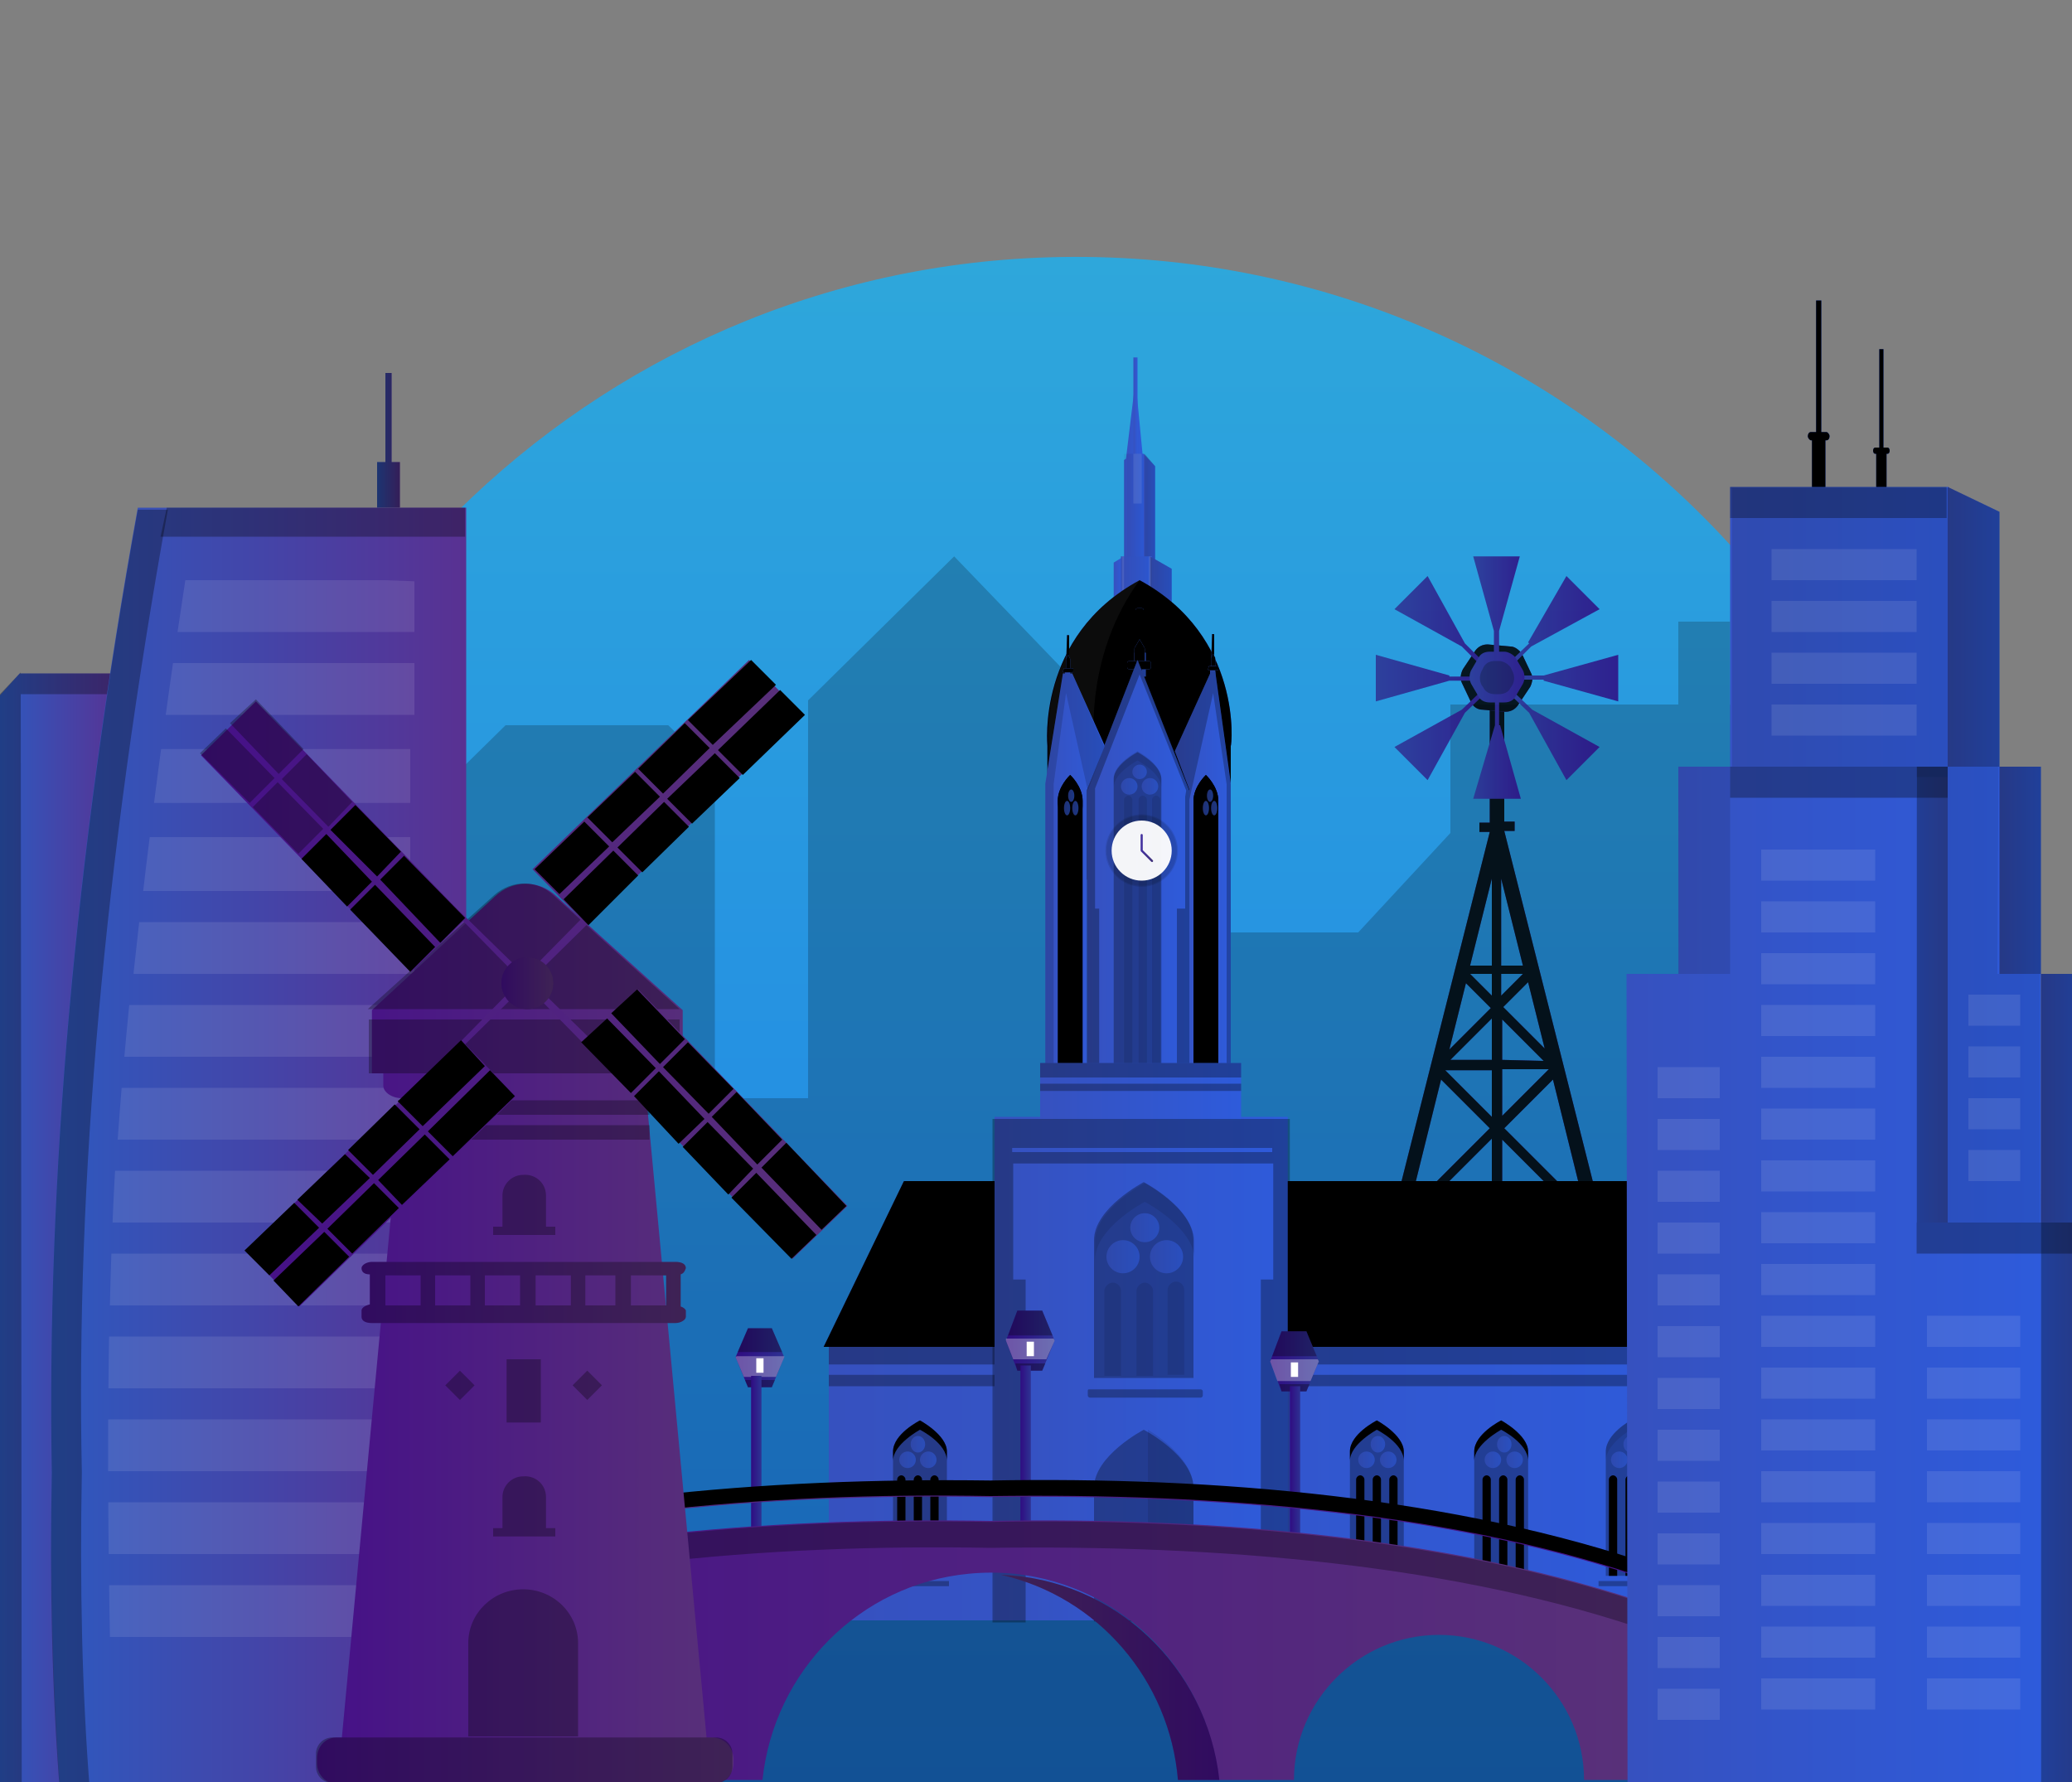 <svg xmlns="http://www.w3.org/2000/svg" xmlns:xlink="http://www.w3.org/1999/xlink" viewBox="0 0 200 172"><rect x="0" y="0" width="200" height="172" fill="#808080" stroke="none"/><style><![CDATA[.I{enable-background:new}.J{opacity:.3}.K{opacity:.1}.L{fill:#fff}.M{opacity:.6}.N{opacity:.15}.O{opacity:.2}.P{opacity:.4}.Q{stroke-linejoin:round}.R{stroke-width:.2}]]></style><linearGradient id="A" gradientUnits="userSpaceOnUse" x1="36.342" y1="42.5" x2="38.655" y2="42.5"><stop offset="0" stop-color="#2e59bf"/><stop offset="1" stop-color="#593192"/></linearGradient><path fill="url(#A)" d="M37.8 44.6V36h-.6v8.6h-.8V49h2.2v-4.4z"/><path d="M37.8 44.6V36h-.6v8.6h-.8V49h2.2v-4.4z" class="P"/><linearGradient id="B" gradientUnits="userSpaceOnUse" x1="180.822" y1="40.7" x2="182.326" y2="40.7"><stop offset="0" stop-color="#3651bf"/><stop offset="1" stop-color="#2e5bdb"/></linearGradient><use xlink:href="#At" fill="url(#B)"/><use xlink:href="#At" class="I J"/><linearGradient id="C" gradientUnits="userSpaceOnUse" x1="174.536" y1="38.35" x2="176.546" y2="38.35"><stop offset="0" stop-color="#3651bf"/><stop offset="1" stop-color="#2e5bdb"/></linearGradient><use xlink:href="#Au" fill="url(#C)"/><use xlink:href="#Au" class="I J"/><linearGradient id="D" gradientUnits="userSpaceOnUse" x1="103.95" y1="172.4" x2="103.95" y2="24.795"><stop offset="0" stop-color="#1d7ee8"/><stop offset="1" stop-color="#2ea7db"/></linearGradient><path d="M18.6 110.6v61.8h170.7V110c0-49-41.5-88.4-91.4-85-44.8 3.1-79.3 40.8-79.3 85.6z" fill="url(#D)"/><path d="M38 93v7h5V75.7l5.8-5.7h15.7l4.5 4.4V106h9V67.6l14.1-13.9L105 67.1V105h8V90h18.1l8.9-9.6V68h22v-8h5v8h1v12h17.4l4.6 4.6V173H20V93z" class="I O"/><g opacity=".85"><linearGradient id="E" gradientUnits="userSpaceOnUse" x1="127.572" y1="103.3" x2="161.372" y2="103.3"><stop offset="0" stop-color="#2e3192"/><stop offset="1" stop-color="#2f0b81"/></linearGradient><use xlink:href="#Av" fill="url(#E)"/><use xlink:href="#Av" class="I J"/><linearGradient id="F" gradientUnits="userSpaceOnUse" x1="141.057" y1="65.45" x2="147.924" y2="65.45"><stop offset="0" stop-color="#2e3192"/><stop offset="1" stop-color="#2f0b81"/></linearGradient><use xlink:href="#Aw" fill="url(#F)"/><use xlink:href="#Aw" class="I J"/><linearGradient id="G" gradientUnits="userSpaceOnUse" x1="142.246" y1="71.9" x2="146.771" y2="71.9"><stop offset="0" stop-color="#2e3192"/><stop offset="1" stop-color="#2f0b81"/></linearGradient><path fill="url(#G)" d="M144.8 70h-.1v-3.3h-.4V70l-2.1 7.1h4.6z"/><linearGradient id="H" gradientUnits="userSpaceOnUse" x1="142.206" y1="58.95" x2="146.723" y2="58.95"><stop offset="0" stop-color="#2e3192"/><stop offset="1" stop-color="#2f0b81"/></linearGradient><path fill="url(#H)" d="M144.2 60.9v3.3h.5v-3.3l2-7.2h-4.5z"/><linearGradient id="I" gradientUnits="userSpaceOnUse" x1="145.723" y1="65.45" x2="156.195" y2="65.45"><stop offset="0" stop-color="#2e3192"/><stop offset="1" stop-color="#2f0b81"/></linearGradient><path fill="url(#I)" d="M149 65.2h-3.3v.4h3.3v.1l7.2 2v-4.5z"/><linearGradient id="J" gradientUnits="userSpaceOnUse" x1="132.774" y1="65.45" x2="143.245" y2="65.45"><stop offset="0" stop-color="#2e3192"/><stop offset="1" stop-color="#2f0b81"/></linearGradient><path fill="url(#J)" d="M139.9 65.7h3.3v-.4h-3.3v-.1l-7.1-2v4.5z"/><linearGradient id="K" gradientUnits="userSpaceOnUse" x1="145.234" y1="70.75" x2="154.387" y2="70.75"><stop offset="0" stop-color="#2e3192"/><stop offset="1" stop-color="#2f0b81"/></linearGradient><path fill="url(#K)" d="M147.9 68.5l-2.4-2.3-.3.3 2.4 2.3 3.6 6.5 3.2-3.2z"/><linearGradient id="L" gradientUnits="userSpaceOnUse" x1="134.59" y1="60.15" x2="143.743" y2="60.15"><stop offset="0" stop-color="#2e3192"/><stop offset="1" stop-color="#2f0b81"/></linearGradient><path fill="url(#L)" d="M141.1 62.4l2.3 2.3.3-.3-2.3-2.3-3.6-6.5-3.2 3.2z"/><linearGradient id="M" gradientUnits="userSpaceOnUse" x1="145.2" y1="60.15" x2="154.353" y2="60.15"><stop offset="0" stop-color="#2e3192"/><stop offset="1" stop-color="#2f0b81"/></linearGradient><path fill="url(#M)" d="M147.5 62l.1.1-2.4 2.3.3.3 2.3-2.3 6.6-3.6-3.2-3.2z"/><linearGradient id="N" gradientUnits="userSpaceOnUse" x1="134.622" y1="70.75" x2="143.775" y2="70.75"><stop offset="0" stop-color="#2e3192"/><stop offset="1" stop-color="#2f0b81"/></linearGradient><path fill="url(#N)" d="M141.4 68.8l2.4-2.3-.3-.3-2.4 2.3-6.5 3.6 3.2 3.2z"/><linearGradient id="O" gradientUnits="userSpaceOnUse" x1="141.771" y1="65.35" x2="147.208" y2="65.35"><stop offset="0" stop-color="#2e3192"/><stop offset="1" stop-color="#2f0b81"/></linearGradient><path d="M145.2 62.9h-1.4c-.5 0-.9.2-1.1.6l-.7 1.2c-.2.4-.2.9 0 1.3l.7 1.2c.2.4.6.6 1.1.6h1.4c.5 0 .9-.2 1.1-.6l.7-1.2c.2-.4.2-.9 0-1.3l-.7-1.2c-.2-.3-.7-.6-1.1-.6z" fill="url(#O)"/><path d="M144.7 63.8h-.4c-.5 0-.9.2-1.1.6l-.2.4c-.2.4-.2.9 0 1.3l.2.3c.2.4.6.6 1.1.6h.4c.5 0 .9-.2 1.1-.6l.2-.3c.2-.4.2-.9 0-1.3l-.2-.4c-.2-.3-.7-.6-1.1-.6z" class="I J"/></g><path d="M19.3 155.6h169.9v16.7H19.3z" class="I O"/><linearGradient id="P" gradientUnits="userSpaceOnUse" x1="80" y1="142.95" x2="165.8" y2="142.95"><stop offset="0" stop-color="#3651bf"/><stop offset="1" stop-color="#2e5bdb"/></linearGradient><path fill="url(#P)" d="M80 129.5h85.8v26.9H80z"/><linearGradient id="Q" gradientUnits="userSpaceOnUse" x1="79.5" y1="122" x2="166.4" y2="122"><stop offset="0" stop-color="#3651bf"/><stop offset="1" stop-color="#2e5bdb"/></linearGradient><use xlink:href="#Ax" fill="url(#Q)"/><path d="M80 129.7h16.1v2H80zm0 3h16.1v1.1H80zm44.3-3h41.6v2h-41.6zm-.1 3h41.6v1.1h-41.6z" class="I J"/><use xlink:href="#Ax" class="I K"/><linearGradient id="R" gradientUnits="userSpaceOnUse" x1="108.591" y1="40.85" x2="110.374" y2="40.85"><stop offset="0" stop-color="#3651bf"/><stop offset="1" stop-color="#2e5bdb"/></linearGradient><path fill="url(#R)" d="M110.4 45l-.8-8.3-1 8.3z"/><linearGradient id="S" gradientUnits="userSpaceOnUse" x1="109.442" y1="41.3" x2="109.882" y2="41.3"><stop offset="0" stop-color="#3651bf"/><stop offset="1" stop-color="#2e5bdb"/></linearGradient><path fill="url(#S)" d="M109.4 34.5h.4v13.6h-.4z"/><linearGradient id="T" gradientUnits="userSpaceOnUse" x1="108.516" y1="49.3" x2="109.446" y2="49.3"><stop offset="0" stop-color="#3651bf"/><stop offset="1" stop-color="#2e5bdb"/></linearGradient><path fill="url(#T)" d="M109.4 54.8v-11l-.9.6v10.4z"/><linearGradient id="U" gradientUnits="userSpaceOnUse" x1="108.767" y1="49.3" x2="110.374" y2="49.3"><stop offset="0" stop-color="#3651bf"/><stop offset="1" stop-color="#2e5bdb"/></linearGradient><path fill="url(#U)" d="M108.8 43.8h1.6v11h-1.6z"/><linearGradient id="V" gradientUnits="userSpaceOnUse" x1="110.375" y1="49.3" x2="111.517" y2="49.3"><stop offset="0" stop-color="#3651bf"/><stop offset="1" stop-color="#2e5bdb"/></linearGradient><path fill="url(#V)" d="M111.5 54.8V45l-1.1-1.2v11z"/><path d="M108.5 43.8h2v10h-2z" opacity=".05" class="I"/><path d="M111.5 54.8V45l-1-1.2v11z" class="I N"/><linearGradient id="W" gradientUnits="userSpaceOnUse" x1="107.51" y1="59.2" x2="108.51" y2="59.2"><stop offset="0" stop-color="#3651bf"/><stop offset="1" stop-color="#2e5bdb"/></linearGradient><path fill="url(#W)" d="M108.5 64.7v-11l-1 .6v10.4z"/><linearGradient id="X" gradientUnits="userSpaceOnUse" x1="108.243" y1="59.2" x2="111.209" y2="59.2"><stop offset="0" stop-color="#3651bf"/><stop offset="1" stop-color="#2e5bdb"/></linearGradient><path fill="url(#X)" d="M108.2 53.7h3v11h-3z"/><linearGradient id="Y" gradientUnits="userSpaceOnUse" x1="111.031" y1="59.2" x2="113.106" y2="59.2"><stop offset="0" stop-color="#3651bf"/><stop offset="1" stop-color="#2e5bdb"/></linearGradient><path fill="url(#Y)" d="M113.1 64.7v-9.8l-2.1-1.2v11z"/><path d="M113.1 64.7v-9.8l-2.1-1.2v11z" class="I N"/><path d="M108.2 53.7h3v11h-3z" opacity=".05" class="I"/><path d="M108.3 53.7h.2v8.1h-.2zm2.6 0h.2v8.6h-.2zm-1.5-9.9h.8v4.8h-.8z" class="I K L"/><linearGradient id="Z" gradientUnits="userSpaceOnUse" x1="101.064" y1="70.45" x2="118.883" y2="70.45"><stop offset="0" stop-color="#3651bf"/><stop offset="1" stop-color="#2e5bdb"/></linearGradient><use xlink:href="#Ay" fill="url(#Z)"/><use xlink:href="#Ay" class="I N"/><path d="M110 56c5.2 7.1 4.4 15.2 4.4 15.2l-.1 13.7h4.5V72c.1 0 1.2-10.6-8.8-16z" opacity=".13"/><path d="M110 56c-5.2 7.1-4.4 15.2-4.4 15.2l.1 13.7h-4.5V72S100 61.4 110 56z" opacity=".05" class="L"/><linearGradient id="a" gradientUnits="userSpaceOnUse" x1="109.61" y1="61.3" x2="110.382" y2="61.3"><stop offset="0" stop-color="#3651bf"/><stop offset="1" stop-color="#2e5bdb"/></linearGradient><use xlink:href="#Az" fill="url(#a)"/><use xlink:href="#Az" class="I J"/><linearGradient id="b" gradientUnits="userSpaceOnUse" x1="109.454" y1="64.15" x2="110.534" y2="64.15"><stop offset="0" stop-color="#3651bf"/><stop offset="1" stop-color="#2e5bdb"/></linearGradient><path fill="url(#b)" d="M109.5 63h1.1v2.3h-1.1z"/><path d="M109.5 63h1.1v2.3h-1.1z" class="I J"/><linearGradient id="c" gradientUnits="userSpaceOnUse" x1="109.132" y1="63.918" x2="110.673" y2="63.028"><stop offset="0" stop-color="#3651bf"/><stop offset="1" stop-color="#2e5bdb"/></linearGradient><use xlink:href="#BA" fill="url(#c)"/><use xlink:href="#BA" class="I J"/><linearGradient id="d" gradientUnits="userSpaceOnUse" x1="108.843" y1="64.2" x2="111.153" y2="64.2"><stop offset="0" stop-color="#3651bf"/><stop offset="1" stop-color="#2e5bdb"/></linearGradient><use xlink:href="#BB" fill="url(#d)"/><use xlink:href="#BB" class="I J"/><linearGradient id="e" gradientUnits="userSpaceOnUse" x1="116.917" y1="62.75" x2="117.264" y2="62.75"><stop offset="0" stop-color="#3651bf"/><stop offset="1" stop-color="#2e5bdb"/></linearGradient><use xlink:href="#BC" fill="url(#e)"/><use xlink:href="#BC" class="I O"/><linearGradient id="f" gradientUnits="userSpaceOnUse" x1="116.561" y1="64.428" x2="117.472" y2="63.903"><stop offset="0" stop-color="#3651bf"/><stop offset="1" stop-color="#2e5bdb"/></linearGradient><use xlink:href="#BD" fill="url(#f)"/><use xlink:href="#BD" class="I O"/><linearGradient id="g" gradientUnits="userSpaceOnUse" x1="116.845" y1="64.75" x2="117.336" y2="64.75"><stop offset="0" stop-color="#3651bf"/><stop offset="1" stop-color="#2e5bdb"/></linearGradient><path fill="url(#g)" d="M116.8 64.3h.5v.9h-.5z"/><path d="M116.8 64.4h.5v.8h-.5z" class="I O"/><linearGradient id="h" gradientUnits="userSpaceOnUse" x1="116.565" y1="64.5" x2="117.616" y2="64.5"><stop offset="0" stop-color="#3651bf"/><stop offset="1" stop-color="#2e5bdb"/></linearGradient><use xlink:href="#BE" fill="url(#h)"/><use xlink:href="#BE" class="I O"/><linearGradient id="i" gradientUnits="userSpaceOnUse" x1="102.904" y1="62.85" x2="103.251" y2="62.85"><stop offset="0" stop-color="#3651bf"/><stop offset="1" stop-color="#2e5bdb"/></linearGradient><use xlink:href="#BF" fill="url(#i)"/><use xlink:href="#BF" class="I N"/><linearGradient id="j" gradientUnits="userSpaceOnUse" x1="116.526" y1="64.448" x2="117.433" y2="63.925"><stop offset="0" stop-color="#3651bf"/><stop offset="1" stop-color="#2e5bdb"/></linearGradient><use xlink:href="#BD" x="-14" y="0.1" fill="url(#j)"/><use xlink:href="#BD" x="-14" y="0.1" class="I N"/><linearGradient id="k" gradientUnits="userSpaceOnUse" x1="102.832" y1="64.95" x2="103.323" y2="64.95"><stop offset="0" stop-color="#3651bf"/><stop offset="1" stop-color="#2e5bdb"/></linearGradient><path fill="url(#k)" d="M102.8 64.5h.5v.9h-.5z"/><path d="M102.8 64.5h.5v.8h-.5z" class="I N"/><linearGradient id="l" gradientUnits="userSpaceOnUse" x1="102.552" y1="64.7" x2="103.603" y2="64.7"><stop offset="0" stop-color="#3651bf"/><stop offset="1" stop-color="#2e5bdb"/></linearGradient><use xlink:href="#BG" fill="url(#l)"/><use xlink:href="#BG" class="I N"/><linearGradient id="m" gradientUnits="userSpaceOnUse" x1="104.886" y1="86.6" x2="114.838" y2="86.6"><stop offset="0" stop-color="#3651bf"/><stop offset="1" stop-color="#2e5bdb"/></linearGradient><path fill="url(#m)" d="M114.8 109.5V76.3l-5-12.6-4.9 12.6v33.2"/><path d="M105.7 76.1v11.6h.4v21.8h-1.2V76.3l4.9-12.6 5 12.5v33.3h-1.2V87.7h.8V76.9l.1-.6-4.5-11.2z" class="I J"/><linearGradient id="n" gradientUnits="userSpaceOnUse" x1="100.9" y1="87.25" x2="106.575" y2="87.25"><stop offset="0" stop-color="#3651bf"/><stop offset="1" stop-color="#2e5bdb"/></linearGradient><path fill="url(#n)" d="M106.6 72.1v-.2l-3.1-6.9h-.9l-1.7 10.6v33.9h4V76.3z"/><use xlink:href="#BH" class="I J"/><use xlink:href="#BI" class="I K"/><linearGradient id="o" gradientUnits="userSpaceOnUse" x1="103.08" y1="76.8" x2="103.639" y2="76.8"><stop offset="0" stop-color="#3651bf"/><stop offset="1" stop-color="#2e5bdb"/></linearGradient><ellipse cx="103.4" cy="76.8" rx=".3" ry=".6" fill="url(#o)" class="M"/><linearGradient id="p" gradientUnits="userSpaceOnUse" x1="103.463" y1="78" x2="104.079" y2="78"><stop offset="0" stop-color="#3651bf"/><stop offset="1" stop-color="#2e5bdb"/></linearGradient><ellipse cx="103.8" cy="78" rx=".3" ry=".7" fill="url(#p)" class="M"/><linearGradient id="q" gradientUnits="userSpaceOnUse" x1="102.636" y1="78" x2="103.251" y2="78"><stop offset="0" stop-color="#3651bf"/><stop offset="1" stop-color="#2e5bdb"/></linearGradient><ellipse cx="103" cy="78" rx=".3" ry=".7" fill="url(#q)" class="M"/><path d="M102.6 108.9V79.2c0-.2.1-.4.2-.4s.2.2.2.4v29.7m.8 0V79.2c0-.2.1-.4.2-.4s.2.2.2.4v29.7m-1 0V79.2c0-.2.1-.4.2-.4s.2.2.2.4v29.7" class="I K"/><path d="M102.9 66.9l-1.2 8.8v33.8h-.8V75.7l1.7-10.7h.9l3.1 7.1-1.6 4.2z" class="I N"/><path d="M112.1 108.7V75.2c0-1.4-2.3-2.6-2.3-2.6s-2.3 1.2-2.3 2.6v33.6" class="I J"/><path d="M109.8 72.5s-2.3 1.2-2.3 2.6v.9c0-1.4 2.3-2.6 2.3-2.6s2.3 1.2 2.3 2.6v-.8c0-1.5-2.3-2.7-2.3-2.7z" class="I K"/><linearGradient id="r" gradientUnits="userSpaceOnUse" x1="109.299" y1="74.5" x2="110.642" y2="74.5"><stop offset="0" stop-color="#3651bf"/><stop offset="1" stop-color="#2e5bdb"/></linearGradient><circle cx="110" cy="74.5" r=".7" fill="url(#r)" class="M"/><linearGradient id="s" gradientUnits="userSpaceOnUse" x1="110.226" y1="75.9" x2="111.705" y2="75.9"><stop offset="0" stop-color="#3651bf"/><stop offset="1" stop-color="#2e5bdb"/></linearGradient><circle cx="111" cy="75.9" r=".8" fill="url(#s)" class="M"/><linearGradient id="t" gradientUnits="userSpaceOnUse" x1="108.235" y1="75.9" x2="109.714" y2="75.9"><stop offset="0" stop-color="#3651bf"/><stop offset="1" stop-color="#2e5bdb"/></linearGradient><circle cx="109" cy="75.9" r=".8" fill="url(#t)" class="M"/><path d="M108.5 108.9V77.2c0-.2.2-.4.4-.4s.4.2.4.4v31.7m1.9 0V77.2c0-.2.2-.4.4-.4s.4.2.4.4v31.7m-2.1 0V77.2c0-.2.2-.4.4-.4s.4.2.4.4v31.7" class="I K"/><circle cx="110.2" cy="82.1" r="3.5" class="I K"/><circle cx="110.2" cy="82.1" r="3.4" class="I K"/><g opacity=".95"><circle cx="110.2" cy="82.1" r="2.9" class="L"/><linearGradient id="u" gradientUnits="userSpaceOnUse" x1="110.2" y1="79.599" x2="110.2" y2="79.599"><stop offset="0" stop-color="#4531a7"/><stop offset="1" stop-color="#423179"/></linearGradient><path d="M110.2 79.6z" fill="none" stroke="url(#u)" class="P Q R"/><linearGradient id="v" gradientUnits="userSpaceOnUse" x1="110.2" y1="84.599" x2="110.2" y2="84.599"><stop offset="0" stop-color="#4531a7"/><stop offset="1" stop-color="#423179"/></linearGradient><path d="M110.2 84.6z" fill="none" stroke="url(#v)" class="P Q R"/><linearGradient id="w" gradientUnits="userSpaceOnUse" x1="112.8" y1="82" x2="112.8" y2="82"><stop offset="0" stop-color="#4531a7"/><stop offset="1" stop-color="#423179"/></linearGradient><path d="M112.8 82z" fill="none" stroke="url(#w)" class="P Q R"/><linearGradient id="x" gradientUnits="userSpaceOnUse" x1="107.8" y1="82" x2="107.8" y2="82"><stop offset="0" stop-color="#4531a7"/><stop offset="1" stop-color="#423179"/></linearGradient><path d="M107.8 82z" fill="none" stroke="url(#x)" class="P Q R"/><linearGradient id="y" gradientUnits="userSpaceOnUse" x1="110.079" y1="81.85" x2="111.274" y2="81.85"><stop offset="0" stop-color="#4531a7"/><stop offset="1" stop-color="#423179"/></linearGradient><path fill="none" stroke="url(#y)" stroke-width=".208" stroke-linecap="round" d="M110.2 80.6v1.5l1 1" class="Q"/></g><linearGradient id="z" gradientUnits="userSpaceOnUse" x1="113.429" y1="87.15" x2="118.829" y2="87.15"><stop offset="0" stop-color="#3651bf"/><stop offset="1" stop-color="#2e5bdb"/></linearGradient><path fill="url(#z)" d="M117.3 64.8h-.4l-3.5 7.7 1.4 3.7v33.3h4V75.6z"/><use xlink:href="#BH" x="13.1" class="I J"/><use xlink:href="#BI" x="13.1" class="I K"/><linearGradient id="AA" gradientUnits="userSpaceOnUse" x1="116.529" y1="76.8" x2="117.088" y2="76.8"><stop offset="0" stop-color="#3651bf"/><stop offset="1" stop-color="#2e5bdb"/></linearGradient><ellipse cx="116.8" cy="76.8" rx=".3" ry=".6" fill="url(#AA)" class="M"/><linearGradient id="AB" gradientUnits="userSpaceOnUse" x1="116.917" y1="78" x2="117.532" y2="78"><stop offset="0" stop-color="#3651bf"/><stop offset="1" stop-color="#2e5bdb"/></linearGradient><ellipse cx="117.2" cy="78" rx=".3" ry=".7" fill="url(#AB)" class="M"/><linearGradient id="AC" gradientUnits="userSpaceOnUse" x1="116.089" y1="78" x2="116.705" y2="78"><stop offset="0" stop-color="#3651bf"/><stop offset="1" stop-color="#2e5bdb"/></linearGradient><ellipse cx="116.4" cy="78" rx=".3" ry=".7" fill="url(#AC)" class="M"/><path d="M116.1 108.9V79.2c0-.2.1-.4.2-.4s.2.2.2.4v29.7m.7 0V79.2c0-.2.1-.4.2-.4s.2.2.2.4v29.7m-.9 0V79.2c0-.2.1-.4.2-.4s.2.2.2.4v29.7" class="I K"/><path opacity=".25" d="M114.8 76.2v1l2.3-10.3 1.3 8.8v33.8h.4V75.7l-1.5-10.9h-.4l-3.5 7.7z"/><linearGradient id="AD" gradientUnits="userSpaceOnUse" x1="96" y1="132.1" x2="124.337" y2="132.1"><stop offset="0" stop-color="#3651bf"/><stop offset="1" stop-color="#2e5bdb"/></linearGradient><path fill="url(#AD)" d="M96 107.8h28.3v48.6H96z"/><linearGradient id="AE" gradientUnits="userSpaceOnUse" x1="100.36" y1="105.35" x2="119.76" y2="105.35"><stop offset="0" stop-color="#3651bf"/><stop offset="1" stop-color="#2e5bdb"/></linearGradient><path fill="url(#AE)" d="M100.4 102.6h19.4v5.5h-19.4z"/><path d="M100.4 102.6h19.4v1.4h-19.4zm0 2h19.4v.7h-19.4zm22.3 3.4H95.8v48.6H99v-33.1h-1.2v-11.2h25.1v11.2h-1.2v33h2.8V108h-1.8zm-25 3.2v-.4h25.1v.4H97.7z" class="I J"/><path d="M110.5 114.2s-4.8 2.5-4.8 5.6v1.8c0-3.1 4.8-5.6 4.8-5.6s4.8 2.5 4.8 5.6v-1.8c-.1-3.1-4.8-5.6-4.8-5.6z" class="I K"/><path d="M115.2 133v-13.3c0-3.1-4.8-5.6-4.8-5.6s-4.8 2.5-4.8 5.6V133h9.6z" class="I J"/><path d="M106.6 132.8v-8.2c0-.4.4-.8.8-.8s.8.3.8.8v8.2m4.5-.1v-8.2c0-.4.4-.8.8-.8s.8.3.8.8v8.2m-4.6.1v-8.2c0-.4.4-.8.8-.8s.8.4.8.8v8.2" class="I K"/><linearGradient id="AF" gradientUnits="userSpaceOnUse" x1="109.073" y1="118.5" x2="111.899" y2="118.5"><stop offset="0" stop-color="#3651bf"/><stop offset="1" stop-color="#2e5bdb"/></linearGradient><circle cx="110.5" cy="118.5" r="1.4" fill="url(#AF)" class="M"/><linearGradient id="AG" gradientUnits="userSpaceOnUse" x1="111.025" y1="121.3" x2="114.131" y2="121.3"><stop offset="0" stop-color="#3651bf"/><stop offset="1" stop-color="#2e5bdb"/></linearGradient><circle cx="112.6" cy="121.3" r="1.6" fill="url(#AG)" class="M"/><linearGradient id="AH" gradientUnits="userSpaceOnUse" x1="106.845" y1="121.3" x2="109.95" y2="121.3"><stop offset="0" stop-color="#3651bf"/><stop offset="1" stop-color="#2e5bdb"/></linearGradient><circle cx="108.4" cy="121.3" r="1.6" fill="url(#AH)" class="M"/><path d="M105.2 134.1h10.7c.1 0 .2.1.2.2v.4c0 .1-.1.2-.2.2h-10.7c-.1 0-.2-.1-.2-.2v-.4c0-.2 0-.2.2-.2zm-13.8 18v-12c0-1.6-2.6-3-2.6-3s-2.6 1.3-2.6 3v12h5.2z" class="I J"/><use xlink:href="#BJ" class="I K"/><linearGradient id="AI" gradientUnits="userSpaceOnUse" x1="87.916" y1="139.4" x2="89.331" y2="139.4"><stop offset="0" stop-color="#3651bf"/><stop offset="1" stop-color="#2e5bdb"/></linearGradient><ellipse cx="88.6" cy="139.4" rx=".7" ry=".8" fill="url(#AI)" class="M"/><linearGradient id="AJ" gradientUnits="userSpaceOnUse" x1="88.891" y1="140.9" x2="90.446" y2="140.9"><stop offset="0" stop-color="#3651bf"/><stop offset="1" stop-color="#2e5bdb"/></linearGradient><circle cx="89.6" cy="140.9" fill="url(#AJ)" r=".8" class="M"/><linearGradient id="AK" gradientUnits="userSpaceOnUse" x1="86.797" y1="140.9" x2="88.351" y2="140.9"><stop offset="0" stop-color="#3651bf"/><stop offset="1" stop-color="#2e5bdb"/></linearGradient><circle cx="87.6" cy="140.9" fill="url(#AK)" r=".8" class="M"/><use xlink:href="#BK" class="I K"/><path d="M85.5 152.6h6.1v.5h-6.1zm50-.5v-12c0-1.6-2.6-3-2.6-3s-2.6 1.3-2.6 3v12h5.2z" class="I J"/><use xlink:href="#BJ" x="44.1" class="I K"/><linearGradient id="AL" gradientUnits="userSpaceOnUse" x1="132.252" y1="139.4" x2="133.667" y2="139.4"><stop offset="0" stop-color="#3651bf"/><stop offset="1" stop-color="#2e5bdb"/></linearGradient><ellipse cx="133" cy="139.4" rx=".7" ry=".8" fill="url(#AL)" class="M"/><linearGradient id="AM" gradientUnits="userSpaceOnUse" x1="133.227" y1="140.9" x2="134.782" y2="140.9"><stop offset="0" stop-color="#3651bf"/><stop offset="1" stop-color="#2e5bdb"/></linearGradient><circle cx="134" cy="140.9" fill="url(#AM)" r=".8" class="M"/><linearGradient id="AN" gradientUnits="userSpaceOnUse" x1="131.137" y1="140.9" x2="132.692" y2="140.9"><stop offset="0" stop-color="#3651bf"/><stop offset="1" stop-color="#2e5bdb"/></linearGradient><circle cx="131.9" cy="140.9" fill="url(#AN)" r=".8" class="M"/><use xlink:href="#BK" x="44.3" class="I K"/><path d="M129.9 152.6h6.1v.5h-6.1zm29.9-.5v-12c0-1.6-2.4-3-2.4-3s-2.4 1.3-2.4 3v12h4.8z" class="I J"/><path d="M157.4 137.1s-2.4 1.3-2.4 3v.9c0-1.6 2.4-3 2.4-3s2.4 1.3 2.4 3v-.9c0-1.6-2.4-3-2.4-3z" class="I K"/><linearGradient id="AO" gradientUnits="userSpaceOnUse" x1="156.641" y1="139.4" x2="158.052" y2="139.4"><stop offset="0" stop-color="#3651bf"/><stop offset="1" stop-color="#2e5bdb"/></linearGradient><ellipse cx="157.4" cy="139.4" rx=".7" ry=".8" fill="url(#AO)" class="M"/><linearGradient id="AP" gradientUnits="userSpaceOnUse" x1="157.616" y1="140.9" x2="159.171" y2="140.9"><stop offset="0" stop-color="#3651bf"/><stop offset="1" stop-color="#2e5bdb"/></linearGradient><circle cx="158.4" cy="140.9" fill="url(#AP)" r=".8" class="M"/><linearGradient id="AQ" gradientUnits="userSpaceOnUse" x1="155.522" y1="140.9" x2="157.076" y2="140.9"><stop offset="0" stop-color="#3651bf"/><stop offset="1" stop-color="#2e5bdb"/></linearGradient><circle cx="156.3" cy="140.9" fill="url(#AQ)" r=".8" class="M"/><use xlink:href="#BK" x="68.7" class="I K"/><path d="M154.3 152.6h6.1v.5h-6.1zm-6.8-.5v-12c0-1.6-2.6-3-2.6-3s-2.6 1.3-2.6 3v12h5.2z" class="I J"/><use xlink:href="#BJ" x="56.1" class="I K"/><linearGradient id="AR" gradientUnits="userSpaceOnUse" x1="144.446" y1="139.4" x2="145.861" y2="139.4"><stop offset="0" stop-color="#3651bf"/><stop offset="1" stop-color="#2e5bdb"/></linearGradient><ellipse cx="145.2" cy="139.4" rx=".7" ry=".8" fill="url(#AR)" class="M"/><linearGradient id="AS" gradientUnits="userSpaceOnUse" x1="145.422" y1="140.9" x2="146.976" y2="140.9"><stop offset="0" stop-color="#3651bf"/><stop offset="1" stop-color="#2e5bdb"/></linearGradient><circle cx="146.2" cy="140.9" fill="url(#AS)" r=".8" class="M"/><linearGradient id="AT" gradientUnits="userSpaceOnUse" x1="143.331" y1="140.9" x2="144.886" y2="140.9"><stop offset="0" stop-color="#3651bf"/><stop offset="1" stop-color="#2e5bdb"/></linearGradient><circle cx="144.1" cy="140.9" fill="url(#AT)" r=".8" class="M"/><use xlink:href="#BK" x="56.5" class="I K"/><path d="M142.1 152.6h6.1v.5h-6.1zm-26.9 3.9v-12.9c0-3.1-4.8-5.6-4.8-5.6s-4.8 2.5-4.8 5.6v12.9h9.6z" class="I J"/><path d="M115.2 156.5v-12.9c0-3.1-4.4-5.6-4.4-5.6v18.5h4.4z" class="I K"/><linearGradient id="AU" gradientUnits="userSpaceOnUse" x1="33.82" y1="138.4" x2="29.966" y2="138.4"><stop offset="0" stop-color="#2e3192"/><stop offset="1" stop-color="#2f0b81"/></linearGradient><path fill="url(#AU)" d="M30.9 136.1h2l.9 2.3-.9 2.3h-2l-.9-2.3z"/><path d="M30.1 138l.8-1.9h2l.8 1.9z" class="I J"/><path d="M30.6 139.9l-.6-1.5v-.1h3.8v.1l-.6 1.5z" class="I J L"/><path d="M33.1 140.2l-.2.5h-2l-.2-.5z" class="I J"/><linearGradient id="AV" gradientUnits="userSpaceOnUse" x1="32.208" y1="147.05" x2="31.537" y2="147.05"><stop offset="0" stop-color="#2e3192"/><stop offset="1" stop-color="#2f0b81"/></linearGradient><path fill="url(#AV)" d="M31.5 140.1h.7V154h-.7z"/><path d="M31.6 138.5h.6v1.1h-.6z" class="L"/><linearGradient id="AW" gradientUnits="userSpaceOnUse" x1="101.765" y1="129.4" x2="97.073" y2="129.4"><stop offset="0" stop-color="#2e3192"/><stop offset="1" stop-color="#2f0b81"/></linearGradient><path fill="url(#AW)" d="M98.2 126.5h2.4l1.2 2.9-1.2 2.9h-2.4l-1.1-2.9z"/><path d="M97.3 128.9l.9-2.4h2.4l1 2.4z" class="I J"/><path d="M97.8 131.2l-.7-1.8v-.2h4.6l.1.2-.8 1.8z" class="I J L"/><path d="M100.9 131.6l-.3.7h-2.4l-.2-.7z" class="I J"/><linearGradient id="AX" gradientUnits="userSpaceOnUse" x1="99.451" y1="140.3" x2="98.474" y2="140.3"><stop offset="0" stop-color="#2e3192"/><stop offset="1" stop-color="#2f0b81"/></linearGradient><path fill="url(#AX)" d="M98.5 131.8h1v17h-1z"/><path d="M99.1 129.5h.7v1.4h-.7z" class="L"/><linearGradient id="AY" gradientUnits="userSpaceOnUse" x1="127.272" y1="131.4" x2="122.572" y2="131.4"><stop offset="0" stop-color="#2e3192"/><stop offset="1" stop-color="#2f0b81"/></linearGradient><path fill="url(#AY)" d="M123.7 128.5h2.4l1.2 2.9-1.2 2.9h-2.4l-1.1-2.9z"/><path d="M122.8 130.9l.9-2.4h2.4l1 2.4z" class="I J"/><path d="M123.3 133.3l-.7-1.9.1-.2h4.5l.1.2-.8 1.9z" class="I J L"/><path d="M126.4 133.6l-.3.7h-2.4l-.2-.7z" class="I J"/><linearGradient id="AZ" gradientUnits="userSpaceOnUse" x1="125.507" y1="142.3" x2="124.477" y2="142.3"><stop offset="0" stop-color="#2e3192"/><stop offset="1" stop-color="#2f0b81"/></linearGradient><path fill="url(#AZ)" d="M124.5 133.8h1v17h-1z"/><path d="M124.6 131.5h.7v1.4h-.7z" class="L"/><linearGradient id="Aa" gradientUnits="userSpaceOnUse" x1="75.709" y1="131.05" x2="71.017" y2="131.05"><stop offset="0" stop-color="#2e3192"/><stop offset="1" stop-color="#2f0b81"/></linearGradient><path fill="url(#Aa)" d="M72.2 128.2h2.3l1.2 2.8-1.2 2.9h-2.3L71 131z"/><path d="M71.2 130.5l1-2.3h2.3l1 2.3z" class="I J"/><path d="M71.8 132.9L71 131l.1-.1h4.6v.1l-.8 1.9z" class="I J L"/><path d="M74.8 133.2l-.3.7h-2.3l-.3-.7z" class="I J"/><linearGradient id="Ab" gradientUnits="userSpaceOnUse" x1="73.455" y1="141.3" x2="72.478" y2="141.3"><stop offset="0" stop-color="#2e3192"/><stop offset="1" stop-color="#2f0b81"/></linearGradient><path fill="url(#Ab)" d="M72.5 132.8h1v17h-1z"/><path d="M73 131.1h.7v1.4H73z" class="L"/><linearGradient id="Ac" gradientUnits="userSpaceOnUse" x1="40.448" y1="137.35" x2="35.747" y2="137.35"><stop offset="0" stop-color="#2e3192"/><stop offset="1" stop-color="#2f0b81"/></linearGradient><path fill="url(#Ac)" d="M36.9 134.5h2.4l1.1 2.8-1.1 2.9h-2.4l-1.2-2.9z"/><path d="M36 136.9l.9-2.4h2.4l.9 2.4z" class="I J"/><path d="M36.5 139.2l-.8-1.9.1-.1h4.6v.1l-.7 1.9z" class="I J L"/><path d="M39.5 139.5l-.2.7h-2.4l-.2-.7z" class="I J"/><linearGradient id="Ad" gradientUnits="userSpaceOnUse" x1="38.479" y1="148.05" x2="37.66" y2="148.05"><stop offset="0" stop-color="#2e3192"/><stop offset="1" stop-color="#2f0b81"/></linearGradient><path fill="url(#Ad)" d="M37.6 139.5h.8v17.1h-.8z"/><path d="M37.8 137.4h.7v1.4h-.7z" class="L"/><linearGradient id="Ae" gradientUnits="userSpaceOnUse" x1="31.3" y1="159.275" x2="159.901" y2="159.275"><stop offset="0" stop-color="#451088"/><stop offset="1" stop-color="#593179"/></linearGradient><path d="M95.6 146.8c21.6-.4 45 1.6 64.3 8.3v16.7h-7c0-7.7-6.3-14-14-14s-14 6.3-14 14h-7.3c-1.2-12.2-12-21.1-24.1-19.9-10.5 1-18.8 9.4-19.9 19.9h-7.1c0-7.7-6.3-14-14-14s-14 6.3-14 14h-7.2v-16.7c19.2-6.8 42.7-8.7 64.3-8.3z" fill="url(#Ae)"/><linearGradient id="Af" gradientUnits="userSpaceOnUse" x1="66.5" y1="165.05" x2="51.201" y2="165.05"><stop offset="0" stop-color="#451088"/><stop offset="1" stop-color="#593179"/></linearGradient><path d="M63.6 171.8c-.2-7-5.5-12.7-12.4-13.4.5 0 1-.1 1.4-.1 7.5 0 13.7 6 13.9 13.5h-2.9z" fill="url(#Af)"/><linearGradient id="Ag" gradientUnits="userSpaceOnUse" x1="117.56" y1="161.9" x2="96.497" y2="161.9"><stop offset="0" stop-color="#451088"/><stop offset="1" stop-color="#593179"/></linearGradient><path d="M113.7 171.8c-.8-9.6-7.7-17.7-17.1-19.8 11 .4 19.9 8.9 21.1 19.8h-4z" fill="url(#Ag)"/><path d="M95.6 146.9c21.6-.4 45 1.6 64.3 8.3v2.5c-19.2-6.8-42.7-8.6-64.3-8.3-21.6-.4-45 1.6-64.3 8.3v-2.5c19.2-6.8 42.7-8.7 64.3-8.3zm18.1 24.9c-.8-9.6-7.7-17.7-17.1-19.8 11 .4 19.9 8.9 21.1 19.8h-4zm-50.1 0c-.2-7-5.5-12.7-12.4-13.4.5 0 1-.1 1.4-.1 7.5 0 13.7 6 13.9 13.5h-2.9z" class="I J"/><linearGradient id="Ah" gradientUnits="userSpaceOnUse" x1="159.901" y1="147.876" x2="31.3" y2="147.876"><stop offset="0" stop-color="#451088"/><stop offset="1" stop-color="#593179"/></linearGradient><use xlink:href="#BL" fill="url(#Ah)"/><use xlink:href="#BL" y="-0.1" class="I J"/><linearGradient id="Ai" gradientUnits="userSpaceOnUse" x1="0" y1="119" x2="12.015" y2="119"><stop offset="0" stop-color="#2e59bf"/><stop offset="1" stop-color="#593192"/></linearGradient><path fill="url(#Ai)" d="M12 173H0V67.1L1.9 65H12z"/><path d="M2.1 172.9H0V67l2-2.1zM2 65h11v2H2z" class="I J"/><linearGradient id="Aj" gradientUnits="userSpaceOnUse" x1="4.939" y1="111" x2="45" y2="111"><stop offset="0" stop-color="#2e59bf"/><stop offset="1" stop-color="#593192"/></linearGradient><path d="M5.8 173H45V49H13.3C7.2 82.7 4.5 113.8 5 141.9c-.2 10.8.1 21.1.8 31.1z" fill="url(#Aj)"/><path d="M7.9 142.1c-.6-28.2 2.2-59.1 8.3-92.9h-2.9C7.2 82.9 4.5 114 5 142.1c-.2 10.7 0 21.1.8 31.1h2.9c-.8-10-1-20.3-.8-31.1z" class="I J"/><path d="M15.5 51.8h29.4V49H16.1" class="I J"/><linearGradient id="Ak" gradientUnits="userSpaceOnUse" x1="162.103" y1="110" x2="197.108" y2="110"><stop offset="0" stop-color="#3651bf"/><stop offset="1" stop-color="#2e5bdb"/></linearGradient><path d="M174 47h-7v27h-5l.1 99h35l-.1-79h-3.9v-.1l.3-19.9h-4.7l-.6-27h-5" fill="url(#Ak)"/><linearGradient id="Al" gradientUnits="userSpaceOnUse" x1="176.046" y1="47" x2="181.413" y2="47"><stop offset="0" stop-color="#3651bf"/><stop offset="1" stop-color="#2e5bdb"/></linearGradient><path d="M181.4 47H176" fill="url(#Al)"/><path d="M192.8 94l.1-20h-4.8l-.1-26.9h-20.8V74H162v98.8h34.9V94z" class="I K"/><path d="M174.3 47H167v3h20.9v-3h-5.1" class="I J"/><path d="M192.9 120h-6.6c-.2-.5-.4-.7-.3-.9v-.1c-.1-.2.1-.4.3 0h6.6c.2-.4.4-.2.1 0v.1c.3.3.1.4-.1.9z" class="I J L"/><linearGradient id="Am" gradientUnits="userSpaceOnUse" x1="188.01" y1="98" x2="183.99" y2="98"><stop offset="0" stop-color="#3651bf"/><stop offset="1" stop-color="#2e5bdb"/></linearGradient><path fill="url(#Am)" d="M184 75h4v46h-4z"/><path d="M185 74h3v44h-3z" class="I J"/><path d="M184 74h4v3h-4z" class="I J"/><linearGradient id="An" gradientUnits="userSpaceOnUse" x1="201.015" y1="145.5" x2="196.998" y2="145.5"><stop offset="0" stop-color="#3651bf"/><stop offset="1" stop-color="#2e5bdb"/></linearGradient><path fill="url(#An)" d="M197 118h4v55h-4z"/><path d="M197 118h4v56h-4z" class="I J"/><linearGradient id="Ao" gradientUnits="userSpaceOnUse" x1="157" y1="123.5" x2="197" y2="123.5"><stop offset="0" stop-color="#3651bf"/><stop offset="1" stop-color="#2e5bdb"/></linearGradient><path fill="url(#Ao)" d="M185 118V74h-18v20h-10l.1 79H197v-55z"/><path d="M197 118h4v3h-4zm-30-44h18v3h-18zm18 44h12v3h-12z" class="I J"/><linearGradient id="Ap" gradientUnits="userSpaceOnUse" x1="188.015" y1="60.5" x2="192.99" y2="60.5"><stop offset="0" stop-color="#3651bf"/><stop offset="1" stop-color="#2e5bdb"/></linearGradient><path fill="url(#Ap)" d="M193 74h-5V47l5 2.4z"/><linearGradient id="Aq" gradientUnits="userSpaceOnUse" x1="193.02" y1="84" x2="196.961" y2="84"><stop offset="0" stop-color="#3651bf"/><stop offset="1" stop-color="#2e5bdb"/></linearGradient><path fill="url(#Aq)" d="M193 74h4v20h-4z"/><linearGradient id="Ar" gradientUnits="userSpaceOnUse" x1="197.021" y1="106" x2="201.016" y2="106"><stop offset="0" stop-color="#3651bf"/><stop offset="1" stop-color="#2e5bdb"/></linearGradient><path fill="url(#Ar)" d="M197 94h4v24h-4z"/><path d="M193 74h-5V47l5 2.4zm0 0h4v20h-4zm4 20h4v24h-4z" class="I J"/><path d="M171 63h14v3h-14zm0 5h14v3h-14zm0-15h14v3h-14zm0 5h14v3h-14zm19 48h5v3h-5zm0 5h5v3h-5zm0-15h5v3h-5zm0 5h5v3h-5zm-20-9h11v3h-11zm0 5h11v3h-11zm0 5h11v3h-11zm0-20h11v3h-11zm0 5h11v3h-11zm0 30h11v3h-11zm0 5h11v3h-11zm0 5h11v3h-11zm0-20h11v3h-11zm0 5h11v3h-11zm0 20h11v3h-11zm0 15h11v3h-11zm0 5h11v3h-11zm0 5h11v3h-11zm0-20h11v3h-11zm0 5h11v3h-11zm0 20h11v3h-11zm-10-59h6v3h-6zm0 15h6v3h-6zm0 5h6v3h-6zm0 5h6v3h-6zm0-20h6v3h-6zm0 5h6v3h-6zm0 20h6v3h-6zm0 15h6v3h-6zm0 5h6v3h-6zm0 5h6v3h-6zm0-20h6v3h-6zm0 5h6v3h-6zm0 20h6v3h-6zm26-36h9v3h-9zm0 5h9v3h-9zm0 15h9v3h-9zm0 5h9v3h-9zm0 5h9v3h-9zm0-20h9v3h-9zm0 5h9v3h-9zm0 20h9v3h-9z" class="K L I"/><defs><path id="As" d="M18 55.3s-5.3 33.5-6.9 59.1c-1.6 25.8-.2 63.6-.2 63.6H48V56.4l-30-1.1z"/><path id="At" d="M181.1 47.7v-3.9h-.1c-.1 0-.2-.1-.2-.3s.1-.3.2-.3h.4v-9.5h.4v9.5h.4c.1 0 .2.1.2.3s-.1.3-.2.3h-.1v3.9"/><path id="Au" d="M174.9 47.7v-5.2h-.1c-.1 0-.3-.2-.3-.4s.1-.4.3-.4h.5V29h.5v12.7h.5c.1 0 .3.2.3.4s-.1.4-.3.4h-.1v5.2"/><path id="Av" d="M159.5 136.8l-14.3-56.6h1v-.9h-1v-11h-1.4v11.1h-1v.9h1l-14.3 56.6h-2v1.4h33.8v-1.4l-1.8-.1zm-6.5-20.1l-7.8-7.8 4.7-4.7 3.1 12.5zm-8 1.1V110l7.9 7.9-7.9-.1zm7.1.9l-7.2 5.9v-5.9h7.2zm-7.1-11v-4.5h4.5l-4.5 4.5zm0-5.4v-3.9l4 4-4-.1zm4.1-1.1l-4-4 2.4-2.4 1.6 6.4zm-4.2-5.1V94h2.1l-2.1 2.1zm0-2.9v-8.4l2.1 8.4h-2.1zm-3.4 1.7l2.4 2.4-4 4 1.6-6.4zm-2.4 9.3l4.7 4.7-7.8 7.8 3.1-12.5zm-3.7 14.9l8.2 6.7-12.5 10.3 4.3-17zm8.6 17.7h-11.8l11.8-10.1v10.1zm0-11.9l-7.4-6.1h7.4v6.1zm0-7.1h-7.9l7.9-7.9v7.9zm0-10l-4.5-4.5h4.5v4.5zm0-5.5h-4l4-4v4zm0-6.2l-2.1-2.1h2.1v2.1zm0-2.9h-2.1l2.1-8.4v8.4zm.9 43.6v-9.9l11.8 9.9h-11.8zm.3-11l8.4-6.9 4.4 17.3-12.8-10.4z"/><path id="Aw" d="M145.8 62.4l-2.2-.2c-.5 0-.9.2-1.2.6l-1.2 1.8c-.2.4-.3.9-.1 1.3l.9 1.9c.2.4.6.7 1.1.7l2.2.2c.5 0 .9-.2 1.2-.6l1.2-1.8c.2-.4.3-.9.1-1.3l-.9-1.9c-.3-.4-.7-.7-1.1-.7z"/><path id="Ax" d="M158.2 114H87.4c-.1 0-.2 0-.2.1L79.5 130h86.9l-7.9-15.9c-.1-.1-.2-.1-.3-.1z"/><path id="Ay" d="M110 56c-10 5.4-8.9 16-8.9 16v12.9h17.7V72c.1 0 1.2-10.6-8.8-16z"/><path id="Az" d="M109.8 58.7h.4c.1 0 .2.1.2.2v4.8c0 .1-.1.2-.2.2h-.4c-.1 0-.2-.1-.2-.2v-4.8c0-.1.1-.2.2-.2z"/><path id="BA" d="M110 65.1l-.4-.7c-.1-.1-.1-.2-.1-.3v-1.4c0-.1 0-.2.1-.3l.4-.7.4.7c.1.1.1.2.1.3V64c0 .1 0 .2-.1.3l-.4.8z"/><path id="BB" d="M109 63.8h1.9c.1 0 .2.1.2.2v.4c0 .1-.1.2-.2.2H109c-.1 0-.2-.1-.2-.2V64c0-.1.1-.2.2-.2z"/><path id="BC" d="M117 61.2c.2 0 .2 0 .2.1v2.9c0 .1 0 .1-.1.1h-.1c-.1 0-.1 0-.1-.1l.1-3c-.1 0 0 0 0 0z"/><path id="BD" d="M117.1 65.1l-.2-.4v-1.2l.2-.4.2.4v1.2l-.2.4z"/><path id="BE" d="M116.7 64.3h.8c.1 0 .1.1.1.1v.2c0 .1-.1.1-.1.1h-.8c-.1 0-.1-.1-.1-.1l.1-.3c-.2.1-.1 0 0 0z"/><path id="BF" d="M103 61.3c.2 0 .2 0 .2.1v2.9c0 .1 0 .1-.1.1h-.1c-.1 0-.1 0-.1-.1l.1-3c-.1.1 0 0 0 0z"/><path id="BG" d="M102.7 64.5h.8c.1 0 .1.1.1.1v.2c0 .1-.1.1-.1.1h-.8c-.1 0-.1-.1-.1-.1l.1-.3c-.1 0-.1 0 0 0z"/><path id="BH" d="M104.5 108.8V77.3c0-1.4-1.2-2.5-1.2-2.5s-1.2 1.1-1.2 2.5v31.5"/><path id="BI" d="M103.3 74.8s-1.2 1.1-1.2 2.5v.8c0-1.4 1.2-2.5 1.2-2.5s1.2 1.1 1.2 2.5v-.8c0-1.4-1.2-2.5-1.2-2.5z"/><path id="BJ" d="M88.8 137.1s-2.6 1.3-2.6 3v.9c0-1.6 2.6-3 2.6-3s2.6 1.3 2.6 3v-.9c0-1.6-2.6-3-2.6-3z"/><path id="BK" d="M86.6 152.1v-9.3c0-.2.2-.4.4-.4s.4.2.4.4v9.3m2.4 0v-9.3c0-.2.2-.4.4-.4s.4.2.4.4v9.3m-2.4 0v-9.3c0-.2.2-.4.4-.4s.4.2.4.4v9.3"/><path id="BL" d="M95.6 143c21.6-.4 45 1.6 64.3 8.3v1.5c-19.2-6.8-42.7-8.6-64.3-8.3-21.6-.4-45 1.6-64.3 8.3v-1.5c19.2-6.7 42.7-8.6 64.3-8.3z"/></defs><clipPath id="BM"><use xlink:href="#As"/></clipPath><g clip-path="url(#BM)" class="I L"><path d="M6 64h34v5H6zm0-8h34v5H6z" class="K"/></g><defs><path id="BN" d="M18.1 54.6s-5.3 33.5-6.9 59.1c-1.6 25.8-.2 63.6-.2 63.6h37V55.7l-29.9-1.1z"/></defs><clipPath id="BO"><use xlink:href="#BN"/></clipPath><g clip-path="url(#BO)" class="I L"><path d="M5.9 72.3h33.7v5.2H5.9z" class="K"/></g><defs><path id="BP" d="M18.1 54.6s-5.3 33.5-6.9 59.1c-1.6 25.8-.2 63.6-.2 63.6h37V55.7l-29.9-1.1z"/></defs><clipPath id="BQ"><use xlink:href="#BP"/></clipPath><g clip-path="url(#BQ)" class="I L"><path d="M5.1 80.8h34.5V86H5.1z" class="K"/></g><defs><path id="BR" d="M18.1 54.3s-5.3 33.5-6.9 59.1C9.6 139.2 11 177 11 177h37V55.4l-29.9-1.1z"/></defs><clipPath id="BS"><use xlink:href="#BR"/></clipPath><g clip-path="url(#BS)" class="I L"><path d="M5 89h35v5H5z" class="K"/></g><defs><path id="BT" d="M18.1 53.3s-5.3 33.5-6.9 59.1C9.6 138.2 11 176 11 176h37V54.4l-29.9-1.1z"/></defs><clipPath id="BU"><use xlink:href="#BT"/></clipPath><g clip-path="url(#BU)" class="I L"><path d="M4 97h36v5H4z" class="K"/></g><defs><path id="BV" d="M18.1 53.3s-5.3 33.5-6.9 59.1C9.6 138.2 11 176 11 176h37V54.4l-29.9-1.1z"/></defs><clipPath id="BW"><use xlink:href="#BV"/></clipPath><g clip-path="url(#BW)" class="I L"><path d="M2 105h38v5H2z" class="K"/></g><defs><path id="BX" d="M18.1 52.3s-5.3 33.5-6.9 59.1C9.6 137.2 11 175 11 175h37V53.4l-29.9-1.1z"/></defs><clipPath id="BY"><use xlink:href="#BX"/></clipPath><g clip-path="url(#BY)" class="I L"><path d="M2 113h38v5H2z" class="K"/></g><defs><path id="BZ" d="M18.1 52.3s-5.3 33.5-6.9 59.1C9.6 137.2 11 175 11 175h37V53.4l-29.9-1.1z"/></defs><clipPath id="Ba"><use xlink:href="#BZ"/></clipPath><g clip-path="url(#Ba)" class="I L"><path d="M2 121h38v5H2z" class="K"/></g><defs><path id="Bb" d="M18.1 51.3s-5.3 33.5-6.9 59.1C9.6 136.2 11 174 11 174h37V52.4l-29.9-1.1z"/></defs><clipPath id="Bc"><use xlink:href="#Bb"/></clipPath><g clip-path="url(#Bc)" class="I L"><path d="M2 129h38v5H2z" class="K"/></g><defs><path id="Bd" d="M18.1 51.3s-5.3 33.5-6.9 59.1C9.6 136.2 11 174 11 174h37V52.4l-29.9-1.1z"/></defs><clipPath id="Be"><use xlink:href="#Bd"/></clipPath><g clip-path="url(#Be)" class="I L"><path d="M2 137h38v5H2z" class="K"/></g><defs><path id="Bf" d="M18.1 50.3s-5.3 33.5-6.9 59.1C9.6 135.2 11 173 11 173h37V51.4l-29.9-1.1z"/></defs><clipPath id="Bg"><use xlink:href="#Bf"/></clipPath><g clip-path="url(#Bg)" class="I L"><path d="M2 145h38v5H2z" class="K"/></g><defs><path id="Bh" d="M18.1 50.3s-5.3 33.5-6.9 59.1C9.6 135.2 11 173 11 173h37V51.4l-29.9-1.1z"/></defs><clipPath id="Bi"><use xlink:href="#Bh"/></clipPath><g clip-path="url(#Bi)" class="I L"><path d="M2 153h38v5H2z" class="K"/></g><linearGradient id="Bj" gradientUnits="userSpaceOnUse" x1="30.496" y1="128.75" x2="70.696" y2="128.75"><stop offset="0" stop-color="#451088"/><stop offset="1" stop-color="#593179"/></linearGradient><path d="M68.7 167.7h-.5L62.4 106c1 0 1.8-.6 1.8-1.2v-1.2h1.7v-6.1l-12.2-11c-1.7-1.6-4.2-1.6-5.9 0l-11.9 11v6.1H37v1.2c0 .6.8 1.2 1.8 1.2L33 167.7h-.5c-1.1 0-1.9.9-1.9 2v.5c0 1.1.9 2 1.9 2h36.3c1.1 0 2-.9 2-2v-.5c-.1-1.2-1-2-2.1-2z" fill="url(#Bj)"/><path d="M45.2 167.6v-9c0-2.9 2.4-5.2 5.3-5.2s5.3 2.3 5.3 5.2v9M35.6 98.4h30v5.2h-30zm2.8 7.8h24.3v1.4H38.4zm15-19.8l12.2 11H35.5l12.2-11c1.7-1.5 4.1-1.5 5.7 0z" class="I J"/><linearGradient id="Bk" gradientUnits="userSpaceOnUse" x1="34.932" y1="124.75" x2="66.187" y2="124.75"><stop offset="0" stop-color="#451088"/><stop offset="1" stop-color="#593179"/></linearGradient><path d="M65.7 126.1V123c.3-.1.4-.3.5-.6 0-.4-.4-.6-1-.6H35.9c-.5 0-1 .3-1 .6 0 .4.3.6.8.6v2.9c-.4.1-.8.3-.8.6v.6c0 .4.4.6 1 .6h29.3c.5 0 1-.3 1-.6v-.6c0-.1-.2-.3-.5-.4zm-28.5-.1v-2.9h3.4v2.9h-3.4zm4.8 0v-2.9h3.4v2.9H42zm4.8 0v-2.9h3.4v2.9h-3.4zm4.9 0v-2.9h3.4v2.9h-3.4zm4.8 0v-2.9h2.9v2.9h-2.9zm4.4 0v-2.9h3.4v2.9h-3.4z" fill="url(#Bk)"/><path d="M65.7 126.1V123c.3-.1.4-.3.5-.6 0-.4-.4-.6-1-.6H35.9c-.5 0-1 .3-1 .6 0 .4.3.6.8.6v2.9c-.4.1-.8.3-.8.6v.6c0 .4.4.6 1 .6h29.3c.5 0 1-.3 1-.6v-.6c0-.1-.2-.3-.5-.4zm-28.5-.1v-2.9h3.4v2.9h-3.4zm4.8 0v-2.9h3.4v2.9H42zm4.8 0v-2.9h3.4v2.9h-3.4zm4.9 0v-2.9h3.4v2.9h-3.4zm4.8 0v-2.9h2.9v2.9h-2.9zm4.4 0v-2.9h3.4v2.9h-3.4zm-22.5-17.4h24.3v1.4H38.4z" class="I J"/><linearGradient id="Bl" gradientUnits="userSpaceOnUse" x1="50.6" y1="126.1" x2="50.6" y2="63.7"><stop offset="0" stop-color="#451088"/><stop offset="1" stop-color="#593179"/></linearGradient><path fill="url(#Bl)" d="M51.4 83.9l4.7 4.8-12.5 12.7-19.9 19.3 5.2 5.4 20.9-20.3-4.9-5 11.7-11.5L77.5 69l-5.2-5.3z"/><linearGradient id="Bm" gradientUnits="userSpaceOnUse" x1="19.4" y1="94.6" x2="81.8" y2="94.6"><stop offset="0" stop-color="#451088"/><stop offset="1" stop-color="#593179"/></linearGradient><path fill="url(#Bm)" d="M61.6 95.5l-4.8 4.6-12.7-12.4-19.4-20-5.3 5.2 20.3 20.9 5-4.9 11.5 11.7 20.3 20.9 5.3-5.1z"/><path d="M63.3 103.1l-4.7-4.8-2.5 2.3 4.8 4.9zm2.8-2.8l-4.6-4.8-2.5 2.3 4.7 4.9zM68 108l-4.4-4.6-2.4 2.4 4.3 4.6zm2.8-2.9l-4.4-4.5L64 103l4.4 4.5zm1.9 7.7l-4.4-4.5-2.4 2.4 4.4 4.6zm.3.4l-2.4 2.4 5.8 5.9 2.4-2.3zm2.5-3.2l-4.4-4.6-2.4 2.4 4.4 4.6zm.4.3l-2.4 2.4 5.8 6 2.4-2.3zm-44.6 8.6l-4.9 4.7 2.4 2.5 4.9-4.8zm-2.9-2.8l-4.8 4.6 2.4 2.4 4.8-4.6zm7.7-1.9l-4.5 4.4L34 121l4.5-4.4zm-2.8-2.8l-4.6 4.4 2.4 2.3 4.6-4.4zm7.7-1.9l-4.5 4.4 2.3 2.4 4.6-4.4zm.3-.3l2.4 2.4 6-5.8-2.4-2.5zm-3.2-2.6l-4.5 4.4 2.4 2.4 4.5-4.4zm.3-.3l2.4 2.4 6-5.8-2.3-2.5zm20.8-24.2l-4.8 4.7 2.4 2.5 4.8-4.8zm-2.8-2.8l-4.8 4.6 2.4 2.4 4.8-4.6zm7.7-1.9l-4.5 4.4 2.4 2.4 4.5-4.4zm-2.8-2.9l-4.6 4.4 2.4 2.4 4.6-4.4zm7.7-1.8l-4.6 4.4 2.4 2.4 4.6-4.4zm.3-.3l2.4 2.4 6-5.8-2.4-2.4zm-3.2-2.6l-4.5 4.4 2.4 2.4 4.5-4.4zm.3-.3l2.4 2.4 6.1-5.8-2.4-2.4z"/><circle cx="50.9" cy="94.9" r="2.5" class="I O"/><linearGradient id="Bn" gradientUnits="userSpaceOnUse" x1="48.411" y1="94.9" x2="53.375" y2="94.9"><stop offset="0" stop-color="#451088"/><stop offset="1" stop-color="#593179"/></linearGradient><circle cx="50.9" cy="94.9" r="2.5" fill="url(#Bn)"/><circle cx="50.9" cy="94.9" r="2.5" class="I J"/><path d="M26.5 75.1l-4.7-4.8-2.5 2.4 4.8 4.8zm2.8-2.8l-4.6-4.8-2.5 2.3 4.7 4.9zm1.9 7.7l-4.4-4.5-2.4 2.4 4.4 4.5zm2.8-2.6l-4.4-4.6-2.4 2.4 4.5 4.6z" class="I J"/><path d="M35.9 85.1l-4.4-4.6-2.4 2.4 4.4 4.6zm.3.3l-2.4 2.4 5.8 6 2.4-2.4zm2.5-3.2l-4.4-4.5-2.4 2.4 4.5 4.5zm.3.4l-2.3 2.3 5.8 6.1 2.4-2.4z"/><path d="M42.98 133.715l1.414-1.414 1.414 1.414-1.414 1.414zm12.293-.003l1.414-1.414 1.414 1.414-1.414 1.414zM48.9 131.2h3.3v6.1h-3.3zm-16.8 36.5h37a1.58 1.58 0 0 1 1.6 1.6v1.2a1.58 1.58 0 0 1-1.6 1.6h-37a1.58 1.58 0 0 1-1.6-1.6v-1.2a1.58 1.58 0 0 1 1.6-1.6zm21.5-19.4v-.8h-.9v-3c0-1.2-1-2.1-2.2-2-1.1 0-2 .9-2 2v3h-.9v.8h6zm0-29.1v-.8h-.9v-3c0-1.2-1-2.1-2.2-2-1.1 0-2 .9-2 2v3h-.9v.8h6z" class="I J"/></svg>